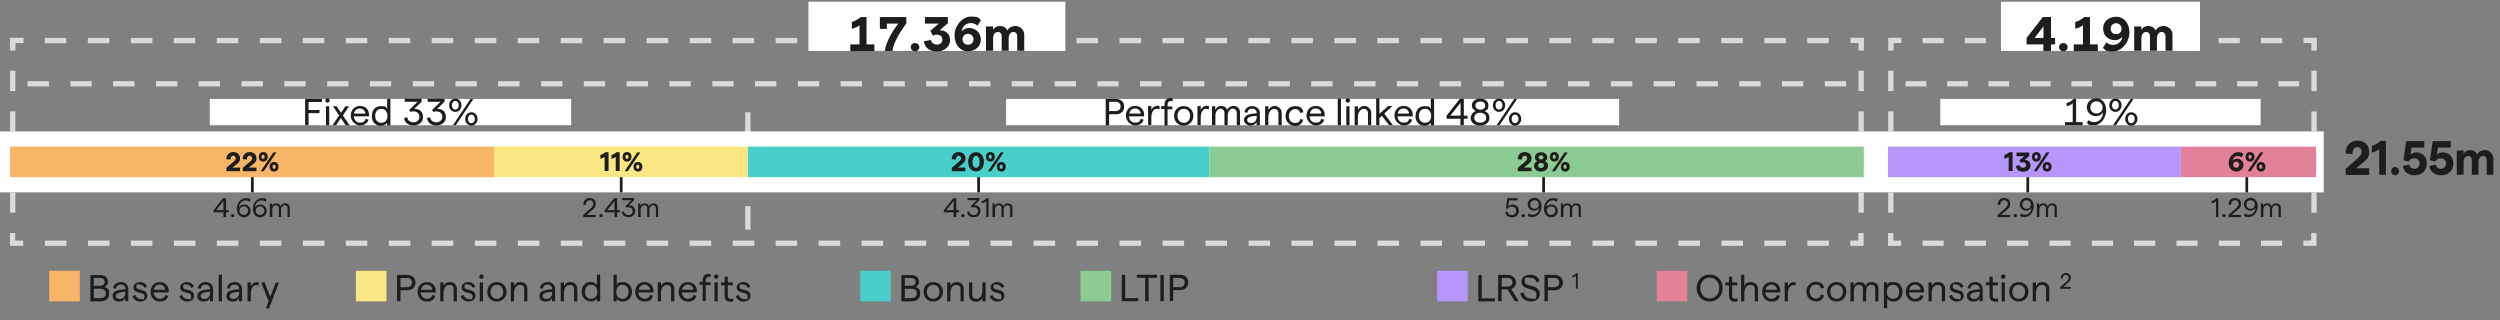 <?xml version="1.0" encoding="UTF-8"?>
<svg id="Layer_3" xmlns="http://www.w3.org/2000/svg" xmlns:xlink="http://www.w3.org/1999/xlink" version="1.1" viewBox="0 0 1463.3 187.3">
  <rect x="0" y="0" width="1463.3" height="187.3" fill="#808080" stroke="none"/>
  <!-- Generator: Adobe Illustrator 29.2.0, SVG Export Plug-In . SVG Version: 2.1.0 Build 108)  -->
  <defs>
    <style>
      .st0 {
        fill: #e28198;
      }

      .st1 {
        fill: #8ccc92;
      }

      .st2 {
        fill: #f7b567;
      }

      .st3 {
        fill: #1d1d1b;
      }

      .st4 {
        fill: #49cecb;
      }

      .st5 {
        fill: #fff;
      }

      .st6 {
        fill: #b696f9;
      }

      .st7 {
        fill: #fae783;
      }

      .st8 {
        fill: #dadada;
      }
    </style>
  </defs>
  <path class="st3" d="M1212.1,169v-1.1h-4.4l2.4-2.1c1.4-1.2,2-2.2,2-3.3,0-1.6-1.2-2.7-2.9-2.7s-3.1,1.3-3,3.2h1.1c0-1.3.6-2.1,1.8-2.1s1.7.7,1.7,1.7-.5,1.6-1.5,2.5l-3.4,2.9v1h6.2ZM1191.7,176.4v-4.9c0-2.9,1.3-4.7,3.4-4.7s2.5,1.1,2.5,2.6v7h1.9v-7.4c0-2.4-1.7-3.9-4-3.9s-3,.9-3.8,2.3v-2.1h-1.9v11.1h1.9ZM1181.6,174.9c-2.2,0-3.7-1.7-3.7-4.1s1.5-4.1,3.7-4.1,3.7,1.7,3.7,4.1-1.5,4.1-3.7,4.1M1181.6,176.5c3.3,0,5.7-2.4,5.7-5.7s-2.4-5.7-5.7-5.7-5.6,2.4-5.6,5.7,2.3,5.7,5.6,5.7M1173.5,165.3h-1.9v11.1h1.9v-11.1ZM1172.5,163.2c.8,0,1.3-.6,1.3-1.3s-.6-1.3-1.3-1.3-1.3.6-1.3,1.3.5,1.3,1.3,1.3M1169.4,174.6c-.4.2-.9.3-1.4.3-1,0-1.6-.6-1.6-1.7v-6.2h3v-1.7h-3v-3.4h-1.9v3.4h-2.1v1.7h2.1v6.1c0,2.4,1.4,3.5,3.3,3.5s1.2,0,1.7-.3v-1.7h0ZM1155.4,175c-1.3,0-2.2-.7-2.2-1.8s1.2-1.9,3.4-2.2l2.2-.2v.5c0,2.2-1.3,3.7-3.4,3.7M1156.1,165.1c-2.3,0-4.2,1.4-4.5,3.6l1.7.3c.2-1.5,1.2-2.4,2.8-2.4s2.7,1,2.7,2.5v.2l-2.2.2c-3.6.4-5.3,1.5-5.3,3.7s1.5,3.3,3.7,3.3,3.1-.8,3.7-2.1v1.9h1.8v-7.1c0-2.6-1.9-4.2-4.6-4.2M1145.3,176.5c2.4,0,4.1-1.4,4.1-3.3,0-4.6-6.4-2.8-6.4-5.2s.8-1.4,2.1-1.4,2.3.7,2.6,1.9l1.6-.7c-.5-1.6-2.2-2.7-4.1-2.7s-3.9,1.2-3.9,3c0,4.2,6.4,2.4,6.4,5.2s-.9,1.7-2.2,1.7-2.6-1.1-3-2.4l-1.6.7c.5,1.6,1.9,3.2,4.6,3.2M1130.7,176.4v-4.9c0-2.9,1.3-4.7,3.4-4.7s2.5,1.1,2.5,2.6v7h1.9v-7.4c0-2.4-1.7-3.9-4-3.9s-3,.9-3.8,2.3v-2.1h-1.9v11.1h1.9ZM1117.5,169.6c.4-1.9,1.7-3,3.4-3s3.2,1.3,3.3,3h-6.7ZM1126.2,170.3c0-2.9-2-5.2-5.3-5.2s-5.4,2.6-5.4,5.7,2.1,5.7,5.4,5.7,4.4-1.3,5-3.4l-1.8-.4c-.3,1.4-1.5,2.2-3.2,2.2s-3.4-1.5-3.6-3.7h8.8v-.9M1108,174.9c-2.2,0-3.6-1.6-3.6-4.1s1.4-4.1,3.6-4.1,3.6,1.6,3.6,4.1-1.4,4.1-3.6,4.1M1104.6,180.4v-5.6c.7,1,2.2,1.7,3.6,1.7,3.4,0,5.4-2.5,5.4-5.7s-1.9-5.7-5.3-5.7-3.1.8-3.7,1.8v-1.6h-1.9v15.1h1.9ZM1085.1,176.4v-5.6c0-2.4,1-4.1,2.9-4.1s2.4,1,2.4,2.6v7.1h1.9v-5.6c0-2.4,1-4.1,2.9-4.1s2.4,1,2.4,2.6v7.1h1.9v-7.5c0-2.3-1.5-3.8-3.9-3.8s-3,1-3.6,2.3c-.4-1.5-1.8-2.3-3.6-2.3s-2.8.9-3.4,2.3v-2.1h-1.9v11.1h2ZM1075,174.9c-2.2,0-3.7-1.7-3.7-4.1s1.5-4.1,3.7-4.1,3.7,1.7,3.7,4.1-1.5,4.1-3.7,4.1M1075,176.5c3.3,0,5.7-2.4,5.7-5.7s-2.4-5.7-5.7-5.7-5.6,2.4-5.6,5.7,2.3,5.7,5.6,5.7M1062.7,176.5c2.6,0,4.4-1.3,4.9-3.6l-1.8-.4c-.3,1.5-1.5,2.3-3,2.3s-3.6-1.6-3.6-4.1,1.4-4.1,3.6-4.1,2.7,1,3,2.3l1.9-.4c-.4-2.2-2.3-3.6-4.9-3.6s-5.5,2.3-5.5,5.7,2.2,5.7,5.5,5.7M1051.3,165.3c-.4-.1-.8-.2-1.3-.2-1.4,0-2.8,1-3.5,2.4v-2.2h-1.9v11.1h1.9v-4.2c0-3.6,1.4-5.3,3.2-5.3s1,0,1.4.3v-1.8h.2ZM1033.4,169.6c.4-1.9,1.7-3,3.4-3s3.2,1.3,3.3,3h-6.7ZM1042.1,170.3c0-2.9-2-5.2-5.3-5.2s-5.4,2.6-5.4,5.7,2.1,5.7,5.4,5.7,4.4-1.3,5-3.4l-1.8-.4c-.3,1.4-1.5,2.2-3.2,2.2s-3.4-1.5-3.6-3.7h8.8v-.9M1021,176.4v-4.8c0-3,1.3-4.8,3.4-4.8s2.7,1,2.7,2.6v7h1.9v-7.3c0-2.4-1.7-4-4.2-4s-3,.8-3.8,2.4v-6.7h-1.9v15.6h1.9,0ZM1016.9,174.6c-.4.2-.9.3-1.4.3-1,0-1.6-.6-1.6-1.7v-6.2h3v-1.7h-3v-3.4h-1.9v3.4h-2.1v1.7h2.1v6.1c0,2.4,1.4,3.5,3.3,3.5s1.2,0,1.7-.3v-1.7h0ZM1000.7,174.7c-3.2,0-5.5-2.6-5.5-6.1s2.3-6.1,5.5-6.1,5.6,2.6,5.6,6.1-2.3,6.1-5.6,6.1M1000.7,176.5c4.4,0,7.6-3.3,7.6-7.9s-3.2-7.9-7.6-7.9-7.6,3.3-7.6,7.9,3.2,7.9,7.6,7.9"/>
  <rect class="st0" x="969.7" y="158.5" width="17.9" height="17.9"/>
  <path class="st3" d="M923.5,169v-9h-.9c-.6.8-1.4,1.2-2.3,1.4v1c.8-.2,1.5-.4,2.1-1v7.5h1.1ZM906,162.7h3.8c1.8,0,2.9,1,2.9,2.7s-1.1,2.7-2.9,2.7h-3.8v-5.4ZM906,176.4v-6.5h3.9c3,0,4.9-1.8,4.9-4.5s-1.9-4.5-4.9-4.5h-5.9v15.4h2ZM895.7,176.5c3.4,0,5.6-1.7,5.6-4.3,0-6.2-8.8-3.9-8.8-7.4s1.2-2.2,3.2-2.2,3.3,1.1,3.6,2.7l1.8-.7c-.4-2.3-2.6-3.8-5.4-3.8s-5.2,1.6-5.2,4c0,5.5,8.8,3.3,8.8,7.4s-1.4,2.5-3.5,2.5-3.7-1.4-4-3.6l-1.9.6c.5,2.8,2.9,4.7,5.9,4.7M882.3,162.7c1.9,0,3,.9,3,2.5s-1.1,2.5-3,2.5h-3.3v-5h3.3ZM884.5,169.2c1.8-.6,2.9-2.1,2.9-4s-1.9-4.3-4.9-4.3h-5.6v15.4h2v-6.9h3.5l4.2,6.9h2.4l-4.5-7.2h0ZM875,176.4v-1.8h-7.7v-13.6h-2v15.4h9.7Z"/>
  <rect class="st6" x="841.2" y="158.5" width="17.9" height="17.9"/>
  <path class="st3" d="M686.7,162.7h3.8c1.8,0,2.9,1,2.9,2.7s-1.1,2.7-2.9,2.7h-3.8v-5.4ZM686.7,176.3v-6.5h3.9c3,0,4.9-1.8,4.9-4.5s-1.9-4.5-4.9-4.5h-5.9v15.4h2ZM681.2,160.9h-2v15.4h2v-15.4ZM672.3,176.3v-13.7h4.9v-1.8h-11.8v1.8h4.9v13.7h2,0ZM666.3,176.3v-1.8h-7.7v-13.6h-2v15.4h9.7Z"/>
  <rect class="st1" x="632.5" y="158.5" width="17.9" height="17.9"/>
  <path class="st3" d="M583.8,176.5c2.5,0,4.1-1.4,4.1-3.3,0-4.6-6.4-2.8-6.4-5.2s.8-1.4,2.1-1.4,2.3.7,2.6,1.9l1.6-.7c-.5-1.6-2.2-2.7-4.1-2.7s-3.9,1.2-3.9,3c0,4.2,6.4,2.4,6.4,5.2s-.9,1.7-2.3,1.7-2.6-1.1-3-2.4l-1.6.7c.5,1.6,1.9,3.2,4.6,3.2M575,165.3v4.9c0,2.9-1.3,4.7-3.4,4.7s-2.5-1.1-2.5-2.6v-7h-1.9v7.4c0,2.4,1.7,3.9,4,3.9s3-.9,3.8-2.3v2.1h1.9v-11.1h-1.9,0ZM556.3,176.4v-4.9c0-2.9,1.3-4.7,3.4-4.7s2.5,1.1,2.5,2.6v7h1.9v-7.4c0-2.4-1.7-3.9-4-3.9s-3,.9-3.8,2.3v-2.1h-1.9v11.1h1.9,0ZM546.2,174.9c-2.2,0-3.7-1.7-3.7-4.1s1.5-4.1,3.7-4.1,3.7,1.7,3.7,4.1-1.5,4.1-3.7,4.1M546.2,176.5c3.3,0,5.7-2.4,5.7-5.7s-2.4-5.7-5.7-5.7-5.6,2.4-5.6,5.7,2.3,5.7,5.6,5.7M529.6,169h3.6c2.2,0,3.4,1,3.4,2.8s-1.1,2.7-3.4,2.7h-3.6v-5.5ZM529.6,162.7h3.5c1.8,0,2.8.8,2.8,2.3s-1,2.3-2.8,2.3h-3.5v-4.6ZM533.5,176.4c3.2,0,5.1-1.7,5.1-4.5s-1.1-3.4-2.7-3.9c1-.4,2-1.6,2-3,0-2.5-1.8-4-4.7-4h-5.6v15.4h5.9Z"/>
  <rect class="st4" x="503.5" y="158.5" width="17.9" height="17.9"/>
  <path class="st3" d="M435.2,176.5c2.4,0,4.1-1.4,4.1-3.3,0-4.6-6.4-2.8-6.4-5.2s.8-1.4,2.1-1.4,2.3.7,2.6,1.9l1.6-.7c-.5-1.6-2.2-2.7-4.1-2.7s-3.9,1.2-3.9,3c0,4.2,6.4,2.4,6.4,5.2s-.9,1.7-2.3,1.7-2.6-1.1-3-2.4l-1.6.7c.5,1.6,1.9,3.2,4.6,3.2M429,174.6c-.4.2-.9.3-1.4.3-1,0-1.6-.6-1.6-1.7v-6.2h3v-1.7h-3v-3.4h-1.9v3.4h-2.1v1.7h2.1v6.1c0,2.4,1.4,3.5,3.3,3.5s1.2,0,1.7-.3v-1.7h-.1ZM420.1,165.3h-1.9v11.1h1.9v-11.1ZM419.2,163.2c.8,0,1.3-.6,1.3-1.3s-.6-1.3-1.3-1.3-1.3.6-1.3,1.3.6,1.3,1.3,1.3M413.1,176.4v-9.5h2.8v-1.7h-2.8v-1.2c0-1.2.7-2,1.7-2s.8,0,1.2.2v-1.7c-.4-.1-.9-.2-1.4-.2-1.9,0-3.3,1.3-3.3,3.7v1h-1.9v1.7h1.9v9.5h1.9v.2ZM399.2,169.6c.4-1.9,1.7-3,3.4-3s3.2,1.3,3.3,3h-6.7,0ZM407.9,170.3c0-2.9-2-5.2-5.3-5.2s-5.4,2.6-5.4,5.7,2.1,5.7,5.4,5.7,4.4-1.3,5-3.4l-1.8-.4c-.3,1.4-1.5,2.2-3.2,2.2s-3.4-1.5-3.6-3.7h8.8v-.9M386.9,176.4v-4.9c0-2.9,1.3-4.7,3.4-4.7s2.5,1.1,2.5,2.6v7h1.9v-7.4c0-2.4-1.7-3.9-4-3.9s-3,.9-3.8,2.3v-2.1h-1.9v11.1h1.9ZM373.8,169.6c.4-1.9,1.7-3,3.4-3s3.2,1.3,3.3,3h-6.7,0ZM382.5,170.3c0-2.9-2-5.2-5.3-5.2s-5.4,2.6-5.4,5.7,2.1,5.7,5.4,5.7,4.4-1.3,5-3.4l-1.8-.4c-.3,1.4-1.5,2.2-3.2,2.2s-3.4-1.5-3.6-3.7h8.8v-.9M364.3,174.9c-2.2,0-3.6-1.6-3.6-4.1s1.4-4.1,3.6-4.1,3.6,1.6,3.6,4.1-1.4,4.1-3.6,4.1M364.5,176.5c3.5,0,5.4-2.5,5.4-5.7s-1.9-5.7-5.3-5.7-2.9.7-3.6,1.8v-6.1h-1.9v15.6h1.9v-1.6c.5,1,2,1.8,3.6,1.8M346,174.9c-2.2,0-3.6-1.6-3.6-4.1s1.4-4.1,3.6-4.1,3.6,1.6,3.6,4.1-1.4,4.1-3.6,4.1M345.8,176.5c1.6,0,3.1-.8,3.6-1.8v1.6h1.9v-15.6h-1.9v6.1c-.7-1-2.2-1.8-3.6-1.8-3.4,0-5.3,2.5-5.3,5.7s1.9,5.7,5.4,5.7M330.1,176.4v-4.9c0-2.9,1.3-4.7,3.4-4.7s2.5,1.1,2.5,2.6v7h1.9v-7.4c0-2.4-1.7-3.9-4-3.9s-3,.9-3.8,2.3v-2.1h-1.9v11.1h1.9ZM319.8,175c-1.3,0-2.2-.7-2.2-1.8s1.2-1.9,3.4-2.2l2.2-.2v.5c0,2.2-1.3,3.7-3.4,3.7M320.5,165.1c-2.3,0-4.2,1.4-4.5,3.6l1.7.3c.2-1.5,1.2-2.4,2.8-2.4s2.7,1,2.7,2.5v.2l-2.2.2c-3.6.4-5.3,1.5-5.3,3.7s1.5,3.3,3.7,3.3,3.1-.8,3.7-2.1v1.9h1.8v-7.1c0-2.6-1.9-4.2-4.6-4.2M300.9,176.4v-4.9c0-2.9,1.3-4.7,3.4-4.7s2.5,1.1,2.5,2.6v7h1.9v-7.4c0-2.4-1.7-3.9-4-3.9s-3,.9-3.8,2.3v-2.1h-1.9v11.1h1.9ZM290.8,174.9c-2.2,0-3.7-1.7-3.7-4.1s1.5-4.1,3.7-4.1,3.7,1.7,3.7,4.1-1.5,4.1-3.7,4.1M290.8,176.5c3.3,0,5.7-2.4,5.7-5.7s-2.4-5.7-5.7-5.7-5.6,2.4-5.6,5.7,2.3,5.7,5.6,5.7M282.7,165.3h-1.9v11.1h1.9v-11.1ZM281.8,163.2c.8,0,1.3-.6,1.3-1.3s-.6-1.3-1.3-1.3-1.3.6-1.3,1.3.6,1.3,1.3,1.3M274.2,176.5c2.5,0,4.1-1.4,4.1-3.3,0-4.6-6.4-2.8-6.4-5.2s.8-1.4,2.1-1.4,2.3.7,2.6,1.9l1.6-.7c-.5-1.6-2.2-2.7-4.1-2.7s-3.9,1.2-3.9,3c0,4.2,6.4,2.4,6.4,5.2s-.9,1.7-2.3,1.7-2.6-1.1-3-2.4l-1.6.7c.5,1.6,1.9,3.2,4.6,3.2M259.6,176.4v-4.9c0-2.9,1.3-4.7,3.4-4.7s2.5,1.1,2.5,2.6v7h1.9v-7.4c0-2.4-1.7-3.9-4-3.9s-3,.9-3.8,2.3v-2.1h-1.9v11.1h1.9ZM246.4,169.6c.4-1.9,1.7-3,3.4-3s3.2,1.3,3.3,3h-6.7ZM255.1,170.3c0-2.9-2-5.2-5.3-5.2s-5.4,2.6-5.4,5.7,2.1,5.7,5.4,5.7,4.4-1.3,5-3.4l-1.8-.4c-.3,1.4-1.5,2.2-3.2,2.2s-3.4-1.5-3.6-3.7h8.8v-.9M234.4,162.7h3.8c1.8,0,2.9,1,2.9,2.7s-1.1,2.7-2.9,2.7h-3.8v-5.4ZM234.4,176.4v-6.5h3.9c3,0,4.9-1.8,4.9-4.5s-1.9-4.5-4.9-4.5h-5.9v15.4h2Z"/>
  <rect class="st7" x="208.3" y="158.5" width="17.9" height="17.9"/>
  <path class="st3" d="M158.2,173.8l-3.3-8.5h-2l4.3,11-1.6,4.2h1.9l5.8-15.1h-1.9l-3.3,8.5h.1ZM151.6,165.3c-.4-.1-.8-.2-1.3-.2-1.4,0-2.8,1-3.5,2.4v-2.2h-1.9v11.1h1.9v-4.2c0-3.6,1.4-5.3,3.2-5.3s1,0,1.4.3v-1.8h.2ZM136.6,175c-1.3,0-2.2-.7-2.2-1.8s1.2-1.9,3.4-2.2l2.2-.2v.5c0,2.2-1.3,3.7-3.4,3.7M137.3,165.1c-2.3,0-4.2,1.4-4.5,3.6l1.7.3c.2-1.5,1.2-2.4,2.8-2.4s2.7,1,2.7,2.5v.2l-2.2.2c-3.6.4-5.3,1.5-5.3,3.7s1.5,3.3,3.7,3.3,3.1-.8,3.7-2.1v1.9h1.8v-7.1c0-2.6-1.9-4.2-4.6-4.2M129.9,160.8h-1.9v15.6h1.9v-15.6ZM119.6,175c-1.3,0-2.2-.7-2.2-1.8s1.2-1.9,3.4-2.2l2.2-.2v.5c0,2.2-1.3,3.7-3.4,3.7M120.3,165.1c-2.3,0-4.2,1.4-4.5,3.6l1.7.3c.2-1.5,1.2-2.4,2.8-2.4s2.7,1,2.7,2.5v.2l-2.2.2c-3.6.4-5.3,1.5-5.3,3.7s1.5,3.3,3.7,3.3,3.1-.8,3.7-2.1v1.9h1.8v-7.1c0-2.6-1.9-4.2-4.6-4.2M109.5,176.5c2.5,0,4.1-1.4,4.1-3.3,0-4.6-6.4-2.8-6.4-5.2s.8-1.4,2.1-1.4,2.3.7,2.6,1.9l1.6-.7c-.5-1.6-2.2-2.7-4.1-2.7s-3.9,1.2-3.9,3c0,4.2,6.4,2.4,6.4,5.2s-.9,1.7-2.3,1.7-2.6-1.1-3-2.4l-1.6.7c.5,1.6,1.9,3.2,4.6,3.2M90,169.6c.4-1.9,1.7-3,3.4-3s3.2,1.3,3.3,3h-6.7ZM98.8,170.3c0-2.9-2-5.2-5.3-5.2s-5.4,2.6-5.4,5.7,2.1,5.7,5.4,5.7,4.4-1.3,5-3.4l-1.8-.4c-.3,1.4-1.5,2.2-3.2,2.2s-3.4-1.5-3.6-3.7h8.8v-.9M82.1,176.5c2.4,0,4.1-1.4,4.1-3.3,0-4.6-6.4-2.8-6.4-5.2s.8-1.4,2.1-1.4,2.3.7,2.6,1.9l1.6-.7c-.5-1.6-2.2-2.7-4.1-2.7s-3.9,1.2-3.9,3c0,4.2,6.4,2.4,6.4,5.2s-.9,1.7-2.3,1.7-2.6-1.1-3-2.4l-1.6.7c.5,1.6,1.9,3.2,4.6,3.2M70,175c-1.3,0-2.2-.7-2.2-1.8s1.2-1.9,3.4-2.2l2.2-.2v.5c0,2.2-1.3,3.7-3.4,3.7M70.7,165.1c-2.3,0-4.2,1.4-4.5,3.6l1.7.3c.2-1.5,1.2-2.4,2.8-2.4s2.7,1,2.7,2.5v.2l-2.2.2c-3.6.4-5.3,1.5-5.3,3.7s1.5,3.3,3.7,3.3,3.1-.8,3.7-2.1v1.9h1.8v-7.1c0-2.6-1.9-4.2-4.6-4.2M54.9,169h3.6c2.2,0,3.4,1,3.4,2.8s-1.1,2.7-3.4,2.7h-3.6v-5.5ZM54.9,162.7h3.5c1.8,0,2.8.8,2.8,2.3s-1,2.3-2.8,2.3h-3.5v-4.6ZM58.8,176.4c3.2,0,5.1-1.7,5.1-4.5s-1.1-3.4-2.7-3.9c1-.4,2-1.6,2-3,0-2.5-1.8-4-4.7-4h-5.6v15.4h5.9Z"/>
  <rect class="st2" x="28.8" y="158.5" width="17.9" height="17.9"/>
  <g>
    <path class="st8" d="M1335.8,143.9h-12.4v-3.1h12.4v3.1ZM1311.1,143.9h-12.4v-3.1h12.4v3.1ZM1286.3,143.9h-12.4v-3.1h12.4v3.1ZM1261.5,143.9h-12.4v-3.1h12.4v3.1ZM1236.8,143.9h-12.4v-3.1h12.4v3.1ZM1212,143.9h-12.4v-3.1h12.4v3.1ZM1187.2,143.9h-12.4v-3.1h12.4v3.1ZM1162.4,143.9h-12.4v-3.1h12.4v3.1ZM1137.7,143.9h-12.4v-3.1h12.4v3.1Z"/>
    <path class="st8" d="M1070.5,143.9h-12.6v-3.1h12.6v3.1ZM1045.3,143.9h-12.6v-3.1h12.6v3.1ZM1020.2,143.9h-12.6v-3.1h12.6v3.1ZM995,143.9h-12.6v-3.1h12.6v3.1ZM969.8,143.9h-12.6v-3.1h12.6v3.1ZM944.7,143.9h-12.6v-3.1h12.6v3.1ZM919.5,143.9h-12.6v-3.1h12.6v3.1ZM894.3,143.9h-12.6v-3.1h12.6v3.1ZM869.2,143.9h-12.6v-3.1h12.6v3.1ZM844,143.9h-12.6v-3.1h12.6v3.1ZM818.9,143.9h-12.6v-3.1h12.6v3.1ZM793.7,143.9h-12.6v-3.1h12.6v3.1ZM768.5,143.9h-12.6v-3.1h12.6v3.1ZM743.4,143.9h-12.6v-3.1h12.6v3.1ZM718.2,143.9h-12.6v-3.1h12.6v3.1ZM693.1,143.9h-12.6v-3.1h12.6v3.1ZM667.9,143.9h-12.6v-3.1h12.6v3.1ZM642.7,143.9h-12.6v-3.1h12.6v3.1ZM617.6,143.9h-12.6v-3.1h12.6v3.1ZM592.4,143.9h-12.6v-3.1h12.6v3.1ZM567.3,143.9h-12.6v-3.1h12.6v3.1ZM542.1,143.9h-12.6v-3.1h12.6v3.1ZM516.9,143.9h-12.6v-3.1h12.6v3.1ZM491.8,143.9h-12.6v-3.1h12.6v3.1ZM466.6,143.9h-12.6v-3.1h12.6v3.1ZM441.5,143.9h-12.6v-3.1h12.6v3.1ZM416.3,143.9h-12.6v-3.1h12.6v3.1ZM391.1,143.9h-12.6v-3.1h12.6v3.1ZM366,143.9h-12.6v-3.1h12.6v3.1ZM340.8,143.9h-12.6v-3.1h12.6v3.1ZM315.7,143.9h-12.6v-3.1h12.6v3.1ZM290.5,143.9h-12.6v-3.1h12.6v3.1ZM265.3,143.9h-12.6v-3.1h12.6v3.1ZM240.2,143.9h-12.6v-3.1h12.6v3.1ZM215,143.9h-12.6v-3.1h12.6v3.1ZM189.9,143.9h-12.6v-3.1h12.6v3.1ZM164.7,143.9h-12.6v-3.1h12.6v3.1ZM139.5,143.9h-12.6v-3.1h12.6v3.1ZM114.4,143.9h-12.6v-3.1h12.6v3.1ZM89.2,143.9h-12.6v-3.1h12.6v3.1ZM64.1,143.9h-12.6v-3.1h12.6v3.1ZM38.9,143.9h-12.6v-3.1h12.6v3.1Z"/>
    <g>
      <path class="st8" d="M439.3,134.4h-3.1v-13.7h3.1v13.7ZM439.3,106.9h-3.1v-13.7h3.1v13.7ZM439.3,79.4h-3.1v-13.7h3.1v13.7Z"/>
      <rect class="st5" x="-.2" y="76.9" width="1360.3" height="35.7"/>
      <path class="st8" d="M1108.3,124.5h-3.1v-11.9h3.1v11.9ZM1108.3,100.8h-3.1v-11.9h3.1v11.9ZM1108.3,77.1h-3.1v-11.9h3.1v11.9ZM1108.3,53.3h-3.1v-11.9h3.1v11.9Z"/>
      <path class="st8" d="M1356,124.5h-3.1v-11.9h3.1v11.9ZM1356,100.8h-3.1v-11.9h3.1v11.9ZM1356,77.1h-3.1v-11.9h3.1v11.9ZM1356,53.3h-3.1v-11.9h3.1v11.9Z"/>
      <path class="st8" d="M1335.8,25.3h-12.4v-3.1h12.4v3.1ZM1311,25.3h-12.4v-3.1h12.4v3.1ZM1286.3,25.3h-12.4v-3.1h12.4v3.1ZM1261.5,25.3h-12.4v-3.1h12.4v3.1ZM1236.7,25.3h-12.4v-3.1h12.4v3.1ZM1212,25.3h-12.4v-3.1h12.4v3.1ZM1187.2,25.3h-12.4v-3.1h12.4v3.1ZM1162.4,25.3h-12.4v-3.1h12.4v3.1ZM1137.7,25.3h-12.4v-3.1h12.4v3.1Z"/>
      <path class="st8" d="M1356,143.9h-7.8v-3.1h4.6v-4.4h3.1v7.5ZM1112.9,143.9h-7.8v-7.5h3.1v4.4h4.6v3.1ZM1356,29.6h-3.1v-4.4h-4.6v-3.1h7.8v7.5ZM1108.3,29.6h-3.1v-7.5h7.8v3.1h-4.6v4.4Z"/>
      <path class="st8" d="M1080.6,50.6h-12.5v-3.1h12.5v3.1ZM1055.5,50.6h-12.5v-3.1h12.5v3.1ZM1030.5,50.6h-12.5v-3.1h12.5v3.1ZM1005.5,50.6h-12.5v-3.1h12.5v3.1ZM980.4,50.6h-12.5v-3.1h12.5v3.1ZM955.4,50.6h-12.5v-3.1h12.5v3.1ZM930.3,50.6h-12.5v-3.1h12.5v3.1ZM905.3,50.6h-12.5v-3.1h12.5v3.1ZM880.2,50.6h-12.5v-3.1h12.5v3.1ZM855.2,50.6h-12.5v-3.1h12.5v3.1ZM830.1,50.6h-12.5v-3.1h12.5v3.1ZM805.1,50.6h-12.5v-3.1h12.5v3.1ZM780,50.6h-12.5v-3.1h12.5v3.1ZM755,50.6h-12.5v-3.1h12.5v3.1ZM729.9,50.6h-12.5v-3.1h12.5v3.1ZM704.9,50.6h-12.5v-3.1h12.5v3.1ZM679.8,50.6h-12.5v-3.1h12.5v3.1ZM654.8,50.6h-12.5v-3.1h12.5v3.1ZM629.8,50.6h-12.5v-3.1h12.5v3.1ZM604.7,50.6h-12.5v-3.1h12.5v3.1ZM579.7,50.6h-12.5v-3.1h12.5v3.1ZM554.6,50.6h-12.5v-3.1h12.5v3.1ZM529.6,50.6h-12.5v-3.1h12.5v3.1ZM504.5,50.6h-12.5v-3.1h12.5v3.1ZM479.5,50.6h-12.5v-3.1h12.5v3.1ZM454.4,50.6h-12.5v-3.1h12.5v3.1ZM429.4,50.6h-12.5v-3.1h12.5v3.1ZM404.3,50.6h-12.5v-3.1h12.5v3.1ZM379.3,50.6h-12.5v-3.1h12.5v3.1ZM354.2,50.6h-12.5v-3.1h12.5v3.1ZM329.2,50.6h-12.5v-3.1h12.5v3.1ZM304.1,50.6h-12.5v-3.1h12.5v3.1ZM279.1,50.6h-12.5v-3.1h12.5v3.1ZM254.1,50.6h-12.5v-3.1h12.5v3.1ZM229,50.6h-12.5v-3.1h12.5v3.1ZM204,50.6h-12.5v-3.1h12.5v3.1ZM178.9,50.6h-12.5v-3.1h12.5v3.1ZM153.9,50.6h-12.5v-3.1h12.5v3.1ZM128.8,50.6h-12.5v-3.1h12.5v3.1ZM103.8,50.6h-12.5v-3.1h12.5v3.1ZM78.7,50.6h-12.5v-3.1h12.5v3.1ZM53.7,50.6h-12.5v-3.1h12.5v3.1ZM28.6,50.6h-12.5v-3.1h12.5v3.1Z"/>
      <path class="st8" d="M1345.7,50.6h-12.1v-3.1h12.1v3.1ZM1321.5,50.6h-12.1v-3.1h12.1v3.1ZM1297.2,50.6h-12.1v-3.1h12.1v3.1ZM1273,50.6h-12.1v-3.1h12.1v3.1ZM1248.7,50.6h-12.1v-3.1h12.1v3.1ZM1224.5,50.6h-12.1v-3.1h12.1v3.1ZM1200.3,50.6h-12.1v-3.1h12.1v3.1ZM1176,50.6h-12.1v-3.1h12.1v3.1ZM1151.8,50.6h-12.1v-3.1h12.1v3.1ZM1127.5,50.6h-12.1v-3.1h12.1v3.1Z"/>
      <path class="st8" d="M1070.4,25.3h-12.6v-3.1h12.6v3.1ZM1045.3,25.3h-12.6v-3.1h12.6v3.1ZM1020.1,25.3h-12.6v-3.1h12.6v3.1ZM994.9,25.3h-12.6v-3.1h12.6v3.1ZM969.8,25.3h-12.6v-3.1h12.6v3.1ZM944.6,25.3h-12.6v-3.1h12.6v3.1ZM919.5,25.3h-12.6v-3.1h12.6v3.1ZM894.3,25.3h-12.6v-3.1h12.6v3.1ZM869.1,25.3h-12.6v-3.1h12.6v3.1ZM844,25.3h-12.6v-3.1h12.6v3.1ZM818.8,25.3h-12.6v-3.1h12.6v3.1ZM793.7,25.3h-12.6v-3.1h12.6v3.1ZM768.5,25.3h-12.6v-3.1h12.6v3.1ZM743.3,25.3h-12.6v-3.1h12.6v3.1ZM718.2,25.3h-12.6v-3.1h12.6v3.1ZM693,25.3h-12.6v-3.1h12.6v3.1ZM667.9,25.3h-12.6v-3.1h12.6v3.1ZM642.7,25.3h-12.6v-3.1h12.6v3.1ZM617.5,25.3h-12.6v-3.1h12.6v3.1ZM592.4,25.3h-12.6v-3.1h12.6v3.1ZM567.2,25.3h-12.6v-3.1h12.6v3.1ZM542.1,25.3h-12.6v-3.1h12.6v3.1ZM516.9,25.3h-12.6v-3.1h12.6v3.1ZM491.7,25.3h-12.6v-3.1h12.6v3.1ZM466.6,25.3h-12.6v-3.1h12.6v3.1ZM441.4,25.3h-12.6v-3.1h12.6v3.1ZM416.3,25.3h-12.6v-3.1h12.6v3.1ZM391.1,25.3h-12.6v-3.1h12.6v3.1ZM365.9,25.3h-12.6v-3.1h12.6v3.1ZM340.8,25.3h-12.6v-3.1h12.6v3.1ZM315.6,25.3h-12.6v-3.1h12.6v3.1ZM290.5,25.3h-12.6v-3.1h12.6v3.1ZM265.3,25.3h-12.6v-3.1h12.6v3.1ZM240.1,25.3h-12.6v-3.1h12.6v3.1ZM215,25.3h-12.6v-3.1h12.6v3.1ZM189.8,25.3h-12.6v-3.1h12.6v3.1ZM164.7,25.3h-12.6v-3.1h12.6v3.1ZM139.5,25.3h-12.6v-3.1h12.6v3.1ZM114.3,25.3h-12.6v-3.1h12.6v3.1ZM89.2,25.3h-12.6v-3.1h12.6v3.1ZM64,25.3h-12.6v-3.1h12.6v3.1ZM38.8,25.3h-12.6v-3.1h12.6v3.1Z"/>
      <path class="st8" d="M9,124.5h-3.1v-11.9h3.1v11.9ZM9,100.8h-3.1v-11.9h3.1v11.9ZM9,77.1h-3.1v-11.9h3.1v11.9ZM9,53.3h-3.1v-11.9h3.1v11.9Z"/>
      <path class="st8" d="M1090.9,124.5h-3.1v-11.9h3.1v11.9ZM1090.9,100.8h-3.1v-11.9h3.1v11.9ZM1090.9,77.1h-3.1v-11.9h3.1v11.9ZM1090.9,53.3h-3.1v-11.9h3.1v11.9Z"/>
      <path class="st8" d="M1090.9,143.9h-7.9v-3.1h4.7v-4.4h3.1v7.5ZM13.7,143.9h-7.9v-7.5h3.1v4.4h4.7v3.1ZM1090.9,29.6h-3.1v-4.4h-4.7v-3.1h7.9v7.5ZM9,29.6h-3.1v-7.5h7.9v3.1h-4.7v4.4Z"/>
      <rect class="st5" x="473.2" y="1" width="150.4" height="28.8"/>
      <path class="st3" d="M507.3,26h4.5v3.9h-14.1v-3.9h5.4v-11.2c-1.4,1-2.8,1.7-4.5,2v-4c1.8-.4,3.7-1.5,5.2-2.8h3.4v16ZM530.4,13.8c-4.4,6.1-7.6,11.8-8,16h-4.5c.7-4.9,3.7-10.6,7.9-16h-6.7v3.1h-4.1v-6.9h15.5v3.8ZM533.1,27.6c0-1.4,1.1-2.4,2.5-2.4s2.5,1,2.5,2.4-1.1,2.4-2.5,2.4-2.5-1-2.5-2.4ZM540.9,24.1l4-.7c.3,1.6,1.7,2.7,3.5,2.7s3.2-1.2,3.2-2.9-1.2-2.9-3.1-2.9-1.6.2-2.3.7l-1.7-2.9,5-4.3h-8.1v-3.8h13.4v3.6l-4.8,4.1c3.6,0,6.1,2.2,6.1,5.8s-3.1,6.6-7.7,6.6-7.2-2.4-7.6-5.9ZM574.1,23.2c0,4-3.2,6.8-7.7,6.8s-7.7-3.9-7.7-9.4,4.6-10.9,9.5-10.9,4.3.7,6,2.1l-2,3.2c-.9-.8-2.3-1.5-3.9-1.5-3,0-5.1,2-5.4,4.9.9-1.3,2.5-2,4.3-2,4,0,6.9,2.8,6.9,6.8ZM569.8,23c0-1.8-1.3-3.2-3.2-3.2s-3.2,1.3-3.2,3.2,1.3,3.2,3.2,3.2,3.2-1.3,3.2-3.2ZM577.1,29.8v-14.3h4.2v1.9c.8-1.3,2.1-2.2,4-2.2s3.6.9,4.3,2.6c.8-1.4,2.5-2.6,4.8-2.6s5.1,2.1,5.1,4.8v9.7h-4.1v-8.5c0-1.6-.9-2.5-2.3-2.5s-2.7,1.4-2.7,3.7v7.3h-4.1v-8.5c0-1.6-.9-2.5-2.3-2.5s-2.7,1.4-2.7,3.7v7.3h-4.2Z"/>
      <rect class="st5" x="1171.2" y="1" width="116.5" height="28.8"/>
      <path class="st3" d="M1196,29.8v-3.8h-9.8v-3.8l9.5-12.2h4.8v12.2h2.4v3.8h-2.4v3.8h-4.5ZM1190.9,22.2h5.2v-6.8l-5.2,6.8ZM1205.2,27.6c0-1.4,1.1-2.4,2.5-2.4s2.5,1,2.5,2.4-1.1,2.4-2.5,2.4-2.5-1-2.5-2.4ZM1223.4,26h4.5v3.9h-14.1v-3.9h5.4v-11.2c-1.4,1-2.8,1.7-4.5,2v-4c1.8-.4,3.7-1.5,5.2-2.8h3.4v16ZM1231,16.6c0-4,3.2-6.8,7.7-6.8s7.7,3.8,7.7,9.3-4.6,11-9.5,11-4.3-.7-6-2.1l2-3.2c.9.8,2.3,1.5,3.9,1.5,3,0,5.1-2,5.4-4.8-.9,1.3-2.5,2-4.3,2-4.1,0-6.9-2.8-6.9-6.8ZM1235.4,16.8c0,1.8,1.3,3.2,3.2,3.2s3.2-1.3,3.2-3.2-1.4-3.2-3.2-3.2-3.2,1.4-3.2,3.2ZM1249.2,29.8v-14.3h4.2v1.9c.8-1.3,2.1-2.2,4-2.2s3.6.9,4.3,2.6c.8-1.4,2.5-2.6,4.8-2.6s5.1,2.1,5.1,4.8v9.7h-4.1v-8.5c0-1.6-.9-2.5-2.3-2.5s-2.7,1.4-2.7,3.7v7.3h-4.1v-8.5c0-1.6-.9-2.5-2.3-2.5s-2.7,1.4-2.7,3.7v7.3h-4.2Z"/>
      <rect class="st5" x="1135.7" y="57.9" width="187.5" height="15.4"/>
      <path class="st3" d="M1215.2,71.5h3.8v1.8h-10.3v-1.8h4.5v-11.1c-1,1-2.2,1.5-3.6,1.7v-1.8c1.5-.3,2.9-1.1,4-2.4h1.6v13.6ZM1221.5,62.8c0-3.1,2.3-5.3,5.6-5.3s5.7,2.8,5.7,7-3,8.8-7.1,8.8-3-.5-4.2-1.4l1-1.6c.9.8,2.1,1.2,3.2,1.2,3,0,5.2-2.4,5.2-5.8-.7,1.4-2.3,2.3-4,2.3-3.2,0-5.4-2.2-5.4-5.2ZM1223.5,62.9c0,2,1.5,3.5,3.6,3.5s3.6-1.5,3.6-3.5-1.5-3.6-3.6-3.6-3.5,1.5-3.6,3.6ZM1234.6,61.6c0-2.2,1.5-3.9,3.6-3.9s3.6,1.7,3.6,3.9-1.5,3.9-3.6,3.9-3.6-1.7-3.6-3.9ZM1240.2,61.6c0-1.5-.8-2.5-2-2.5s-2,1-2,2.5.8,2.5,2,2.5,2-1,2-2.5ZM1238.5,73.3h-1.7l10.3-15.4h1.7l-10.3,15.4ZM1243.9,69.6c0-2.2,1.5-3.9,3.6-3.9s3.6,1.7,3.6,3.9-1.5,3.9-3.6,3.9-3.6-1.7-3.6-3.9ZM1249.5,69.6c0-1.5-.8-2.5-2-2.5s-2,1-2,2.5.8,2.5,2,2.5,2-1,2-2.5Z"/>
      <rect class="st5" x="588.9" y="57.9" width="358.8" height="15.4"/>
      <path class="st3" d="M647.2,73.3v-15.4h5.9c3,0,4.9,1.8,4.9,4.5s-1.9,4.5-4.9,4.5h-3.9v6.5h-2ZM649.2,65h3.8c1.8,0,2.9-1,2.9-2.7s-1.1-2.7-2.9-2.7h-3.8v5.4ZM669.6,68.1h-8.8c.1,2.2,1.5,3.7,3.6,3.7s2.9-.8,3.2-2.2l1.8.4c-.6,2.2-2.4,3.4-5,3.4s-5.4-2.6-5.4-5.7,2-5.7,5.4-5.7,5.3,2.4,5.3,5.2,0,.7,0,.9ZM667.7,66.5c-.2-1.7-1.4-3-3.3-3s-3,1.1-3.4,3h6.7ZM678.5,64c-.4-.2-.9-.3-1.4-.3-1.8,0-3.2,1.7-3.2,5.3v4.2h-1.9v-11.1h1.9v2.2c.6-1.4,2.1-2.4,3.5-2.4s.9,0,1.3.2v1.8ZM681.6,73.3v-9.5h-1.9v-1.7h1.9v-1c0-2.4,1.4-3.7,3.3-3.7s1,0,1.5.2v1.7c-.5-.2-.9-.2-1.3-.2-1,0-1.7.8-1.7,2v1.2h2.8v1.7h-2.8v9.5h-1.9ZM687.2,67.8c0-3.3,2.3-5.7,5.6-5.7s5.7,2.4,5.7,5.7-2.4,5.7-5.7,5.7-5.6-2.4-5.6-5.7ZM696.6,67.8c0-2.4-1.5-4.1-3.7-4.1s-3.7,1.7-3.7,4.1,1.5,4.1,3.7,4.1,3.7-1.7,3.7-4.1ZM707.4,64c-.4-.2-.9-.3-1.4-.3-1.8,0-3.2,1.7-3.2,5.3v4.2h-1.9v-11.1h1.9v2.2c.6-1.4,2.1-2.4,3.5-2.4s.9,0,1.3.2v1.8ZM709.4,73.3v-11.1h1.9v2.1c.6-1.3,1.7-2.3,3.4-2.3s3.2.8,3.6,2.3c.6-1.3,1.9-2.3,3.6-2.3,2.4,0,3.9,1.5,3.9,3.8v7.5h-1.9v-7.1c0-1.5-.9-2.6-2.4-2.6s-2.9,1.7-2.9,4.1v5.6h-1.9v-7.1c0-1.5-.9-2.6-2.4-2.6s-2.9,1.7-2.9,4.1v5.6h-1.9ZM737.4,66.2v7.1h-1.9v-1.9c-.6,1.3-2.1,2.1-3.7,2.1s-3.7-1.4-3.7-3.3,1.7-3.3,5.3-3.7l2.2-.2v-.2c0-1.5-1.1-2.5-2.7-2.5s-2.6.9-2.8,2.4l-1.7-.3c.3-2.2,2.2-3.6,4.5-3.6s4.6,1.6,4.6,4.2ZM735.6,68.3v-.5l-2.2.2c-2.2.2-3.4,1-3.4,2.2s.9,1.8,2.2,1.8c2.2,0,3.4-1.4,3.4-3.7ZM740.5,73.3v-11.1h1.9v2.1c.8-1.3,2.1-2.3,3.8-2.3s4,1.6,4,3.9v7.4h-1.9v-7c0-1.5-.9-2.6-2.5-2.6s-3.4,1.8-3.4,4.7v4.9h-1.9ZM752.5,67.8c0-3.4,2.2-5.7,5.5-5.7s4.5,1.4,4.9,3.6l-1.9.4c-.2-1.3-1.4-2.3-3-2.3s-3.6,1.6-3.6,4.1,1.4,4.1,3.6,4.1,2.7-.9,3-2.3l1.8.4c-.5,2.3-2.3,3.6-4.9,3.6s-5.5-2.3-5.5-5.7ZM775.3,68.1h-8.8c.1,2.2,1.5,3.7,3.6,3.7s2.9-.8,3.2-2.2l1.8.4c-.6,2.2-2.4,3.4-5,3.4s-5.4-2.6-5.4-5.7,2-5.7,5.4-5.7,5.3,2.4,5.3,5.2,0,.7,0,.9ZM773.4,66.5c-.2-1.7-1.4-3-3.3-3s-3,1.1-3.4,3h6.7ZM783,73.3v-15.6h1.9v15.6h-1.9ZM787.6,58.8c0-.7.6-1.3,1.3-1.3s1.3.6,1.3,1.3-.6,1.3-1.3,1.3-1.3-.6-1.3-1.3ZM788,73.3v-11.1h1.9v11.1h-1.9ZM792.9,73.3v-11.1h1.9v2.1c.8-1.3,2.1-2.3,3.8-2.3s4,1.6,4,3.9v7.4h-1.9v-7c0-1.5-.9-2.6-2.5-2.6s-3.4,1.8-3.4,4.7v4.9h-1.9ZM813.1,73.3l-4.2-5.5-1.5,1.3v4.1h-1.9v-15.6h1.9v9l5.1-4.5h2.5l-4.8,4.4,5.1,6.7h-2.3ZM826.8,68.1h-8.8c.1,2.2,1.5,3.7,3.6,3.7s2.9-.8,3.2-2.2l1.8.4c-.6,2.2-2.4,3.4-5,3.4s-5.4-2.6-5.4-5.7,2-5.7,5.4-5.7,5.3,2.4,5.3,5.2,0,.7,0,.9ZM824.8,66.5c-.2-1.7-1.4-3-3.3-3s-3,1.1-3.4,3h6.7ZM828.6,67.8c0-3.3,1.9-5.7,5.3-5.7s2.9.7,3.6,1.8v-6.1h1.9v15.6h-1.9v-1.6c-.5,1-2,1.8-3.6,1.8-3.5,0-5.4-2.5-5.4-5.7ZM837.7,67.8c0-2.4-1.4-4.1-3.6-4.1s-3.6,1.6-3.6,4.1,1.4,4.1,3.6,4.1,3.6-1.6,3.6-4.1ZM854.8,73.3v-3.8h-8.1v-1.8l7.8-9.9h2.3v9.9h2.2v1.8h-2.2v3.8h-2ZM848.9,67.7h6v-7.6l-6,7.6ZM860.9,68.9c0-1.8,1.2-3.3,2.9-3.9-1.4-.6-2.3-1.9-2.3-3.2,0-2.4,1.9-4.1,4.9-4.1s4.8,1.7,4.8,4.1-.9,2.6-2.3,3.2c1.8.6,2.9,2.1,2.9,3.9,0,2.8-2.2,4.6-5.5,4.6s-5.5-1.8-5.5-4.6ZM869.9,68.9c0-1.7-1.4-2.9-3.5-2.9s-3.5,1.1-3.5,2.9,1.4,2.9,3.5,2.9,3.5-1.1,3.5-2.9ZM869.3,61.8c0-1.5-1.1-2.4-2.8-2.4s-3,.9-2.9,2.4c0,1.5,1.2,2.4,2.9,2.4s2.8-.9,2.8-2.4ZM873.8,61.6c0-2.2,1.5-3.9,3.6-3.9s3.6,1.7,3.6,3.9-1.5,3.9-3.6,3.9-3.6-1.7-3.6-3.9ZM879.4,61.6c0-1.5-.8-2.5-2-2.5s-2,1-2,2.5.8,2.5,2,2.5,2-1,2-2.5ZM877.7,73.3h-1.7l10.3-15.4h1.7l-10.3,15.4ZM883.2,69.6c0-2.2,1.5-3.9,3.6-3.9s3.6,1.7,3.6,3.9-1.5,3.9-3.6,3.9-3.6-1.7-3.6-3.9ZM888.8,69.6c0-1.5-.8-2.5-2-2.5s-2,1-2,2.5.8,2.5,2,2.5,2-1,2-2.5Z"/>
      <rect class="st5" x="122.8" y="57.9" width="211.5" height="15.4"/>
      <path class="st3" d="M178.6,73.3v-15.4h9.9v1.8h-7.9v4.7h6.4v1.8h-6.4v7.1h-2ZM190.4,58.8c0-.7.6-1.3,1.3-1.3s1.3.6,1.3,1.3-.6,1.3-1.3,1.3-1.3-.6-1.3-1.3ZM190.8,73.3v-11.1h1.9v11.1h-1.9ZM204.4,73.3h-2.1l-2.8-4.2-2.8,4.2h-2.1l3.9-5.7-3.6-5.4h2.1l2.6,3.8,2.6-3.8h2.1l-3.6,5.4,3.9,5.7ZM215.9,68.1h-8.8c.1,2.2,1.5,3.7,3.6,3.7s2.9-.8,3.2-2.2l1.8.4c-.6,2.2-2.4,3.4-5,3.4s-5.4-2.6-5.4-5.7,2-5.7,5.4-5.7,5.3,2.4,5.3,5.2,0,.7,0,.9ZM213.9,66.5c-.2-1.7-1.4-3-3.3-3s-3,1.1-3.4,3h6.7ZM217.7,67.8c0-3.3,1.9-5.7,5.3-5.7s2.9.7,3.6,1.8v-6.1h1.9v15.6h-1.9v-1.6c-.5,1-2,1.8-3.6,1.8-3.5,0-5.4-2.5-5.4-5.7ZM226.8,67.8c0-2.4-1.4-4.1-3.6-4.1s-3.6,1.6-3.6,4.1,1.4,4.1,3.6,4.1,3.6-1.6,3.6-4.1ZM236.5,69l1.9-.3c.2,1.8,1.7,2.9,3.6,2.9s3.5-1.3,3.5-3.2-1.3-3.2-3.4-3.2-1.2.2-1.7.5l-.9-1.3,4.9-4.8h-7.5v-1.8h9.9v1.7l-4.4,4.3c3-.3,5.2,1.6,5.2,4.6s-2.2,5-5.6,5-5.2-1.8-5.5-4.5ZM249.9,69l1.9-.3c.2,1.8,1.7,2.9,3.6,2.9s3.5-1.3,3.5-3.2-1.3-3.2-3.4-3.2-1.2.2-1.7.5l-.9-1.3,4.9-4.8h-7.5v-1.8h9.9v1.7l-4.4,4.3c3-.3,5.2,1.6,5.2,4.6s-2.2,5-5.6,5-5.2-1.8-5.5-4.5ZM262.9,61.6c0-2.2,1.5-3.9,3.6-3.9s3.6,1.7,3.6,3.9-1.5,3.9-3.6,3.9-3.6-1.7-3.6-3.9ZM268.5,61.6c0-1.5-.8-2.5-2-2.5s-2,1-2,2.5.8,2.5,2,2.5,2-1,2-2.5ZM266.8,73.3h-1.7l10.3-15.4h1.7l-10.3,15.4ZM272.3,69.6c0-2.2,1.5-3.9,3.6-3.9s3.6,1.7,3.6,3.9-1.5,3.9-3.6,3.9-3.6-1.7-3.6-3.9ZM277.9,69.6c0-1.5-.8-2.5-2-2.5s-2,1-2,2.5.8,2.5,2,2.5,2-1,2-2.5Z"/>
      <rect class="st0" x="1276.5" y="85.8" width="79.1" height="17.9"/>
      <rect class="st6" x="1105.1" y="85.8" width="171.4" height="17.9"/>
      <rect class="st7" x="289.4" y="85.8" width="148.5" height="17.9"/>
      <rect class="st1" x="707.8" y="85.8" width="383.1" height="17.9"/>
      <rect class="st4" x="437.8" y="85.8" width="269.9" height="17.9"/>
      <rect class="st2" x="5.9" y="85.8" width="283.4" height="17.9"/>
      <g>
        <path class="st3" d="M130.8,127v-2.7h-5.8v-1.3l5.6-7h1.7v7h1.6v1.3h-1.6v2.7h-1.4ZM126.5,123h4.3v-5.4l-4.3,5.4Z"/>
        <path class="st3" d="M135.2,126.2c0-.5.4-.9,1-.9s1,.4,1,.9-.4.9-1,.9-1-.4-1-.9Z"/>
        <path class="st3" d="M146.7,123.4c0,2.2-1.7,3.8-4,3.8s-4.1-2-4.1-5,2.1-6.2,5.1-6.2,2.2.3,3,1l-.7,1.1c-.7-.6-1.5-.8-2.3-.8-2.1,0-3.7,1.7-3.8,4.1.5-1,1.6-1.7,2.9-1.7,2.3,0,3.9,1.6,3.9,3.8ZM145.2,123.3c0-1.5-1.1-2.5-2.5-2.5s-2.5,1-2.5,2.5,1.1,2.5,2.5,2.5,2.5-1.1,2.5-2.5Z"/>
        <path class="st3" d="M156.1,123.4c0,2.2-1.7,3.8-4,3.8s-4.1-2-4.1-5,2.1-6.2,5.1-6.2,2.2.3,3,1l-.7,1.1c-.7-.6-1.5-.8-2.3-.8-2.1,0-3.7,1.7-3.8,4.1.5-1,1.6-1.7,2.9-1.7,2.3,0,3.9,1.6,3.9,3.8ZM154.7,123.3c0-1.5-1.1-2.5-2.5-2.5s-2.5,1-2.5,2.5,1.1,2.5,2.5,2.5,2.5-1.1,2.5-2.5Z"/>
        <path class="st3" d="M157.9,127v-7.9h1.3v1.5c.4-.9,1.2-1.6,2.4-1.6s2.3.6,2.6,1.7c.4-.9,1.4-1.7,2.6-1.7,1.7,0,2.8,1.1,2.8,2.7v5.3h-1.3v-5.1c0-1.1-.6-1.8-1.7-1.8s-2.1,1.2-2.1,2.9v4h-1.3v-5.1c0-1.1-.6-1.8-1.7-1.8s-2.1,1.2-2.1,2.9v4h-1.3Z"/>
      </g>
      <g>
        <path class="st3" d="M341.4,127v-1.2s4.1-3.6,4.1-3.6c1.3-1.1,1.8-2,1.8-3s-.8-2-2.1-2-2.4,1.1-2.3,2.7h-1.4c-.2-2.4,1.3-4,3.6-4s3.6,1.3,3.6,3.3-.7,2.6-2.4,4l-3,2.6h5.4v1.3h-7.5Z"/>
        <path class="st3" d="M350.8,126.2c0-.5.4-.9,1-.9s1,.4,1,.9-.4.9-1,.9-1-.4-1-.9Z"/>
        <path class="st3" d="M359.7,127v-2.7h-5.8v-1.3l5.6-7h1.7v7h1.6v1.3h-1.6v2.7h-1.4ZM355.4,123h4.3v-5.4l-4.3,5.4Z"/>
        <path class="st3" d="M363.8,124l1.4-.2c.2,1.3,1.2,2.1,2.6,2.1s2.5-.9,2.5-2.3-.9-2.3-2.4-2.3-.9.1-1.2.3l-.6-.9,3.5-3.5h-5.4v-1.3h7v1.2l-3.1,3.1c2.2-.2,3.7,1.1,3.7,3.3s-1.6,3.6-4,3.6-3.7-1.3-3.9-3.2Z"/>
        <path class="st3" d="M373.5,127v-7.9h1.3v1.5c.4-.9,1.2-1.6,2.4-1.6s2.3.6,2.6,1.7c.4-.9,1.4-1.7,2.6-1.7,1.7,0,2.8,1.1,2.8,2.7v5.3h-1.3v-5.1c0-1.1-.6-1.8-1.7-1.8s-2.1,1.2-2.1,2.9v4h-1.3v-5.1c0-1.1-.6-1.8-1.7-1.8s-2.1,1.2-2.1,2.9v4h-1.3Z"/>
      </g>
      <g>
        <path class="st3" d="M558.2,127v-2.7h-5.8v-1.3l5.6-7h1.7v7h1.6v1.3h-1.6v2.7h-1.4ZM553.9,123h4.3v-5.4l-4.3,5.4Z"/>
        <path class="st3" d="M562.6,126.2c0-.5.4-.9,1-.9s1,.4,1,.9-.4.9-1,.9-1-.4-1-.9Z"/>
        <path class="st3" d="M565.9,124l1.4-.2c.2,1.3,1.2,2.1,2.6,2.1s2.5-.9,2.5-2.3-.9-2.3-2.4-2.3-.9.1-1.2.3l-.6-.9,3.5-3.5h-5.4v-1.3h7v1.2l-3.1,3.1c2.2-.2,3.7,1.1,3.7,3.3s-1.6,3.6-4,3.6-3.7-1.3-3.9-3.2Z"/>
        <path class="st3" d="M577.3,127v-9.2c-.8.7-1.6,1-2.6,1.2v-1.3c1.1-.2,2.1-.8,2.8-1.7h1.1v11h-1.4Z"/>
        <path class="st3" d="M580.9,127v-7.9h1.3v1.5c.4-.9,1.2-1.6,2.4-1.6s2.3.6,2.6,1.7c.4-.9,1.4-1.7,2.6-1.7,1.7,0,2.8,1.1,2.8,2.7v5.3h-1.3v-5.1c0-1.1-.6-1.8-1.7-1.8s-2.1,1.2-2.1,2.9v4h-1.3v-5.1c0-1.1-.6-1.8-1.7-1.8s-2.1,1.2-2.1,2.9v4h-1.3Z"/>
      </g>
      <g>
        <path class="st3" d="M881.1,124.1l1.3-.2c.2,1.2,1.2,2,2.6,2s2.4-1,2.4-2.5-1-2.5-2.6-2.5-1.9.5-2.4,1.3l-1-.2.9-6h5.9v1.3h-4.8l-.5,3.3c.6-.5,1.5-.9,2.3-.9,2.3,0,3.8,1.5,3.8,3.7s-1.5,3.8-3.9,3.8-3.7-1.2-4-3Z"/>
        <path class="st3" d="M890.6,126.2c0-.5.4-.9,1-.9s1,.4,1,.9-.4.9-1,.9-1-.4-1-.9Z"/>
        <path class="st3" d="M894.2,119.6c0-2.2,1.7-3.8,4-3.8s4.1,2,4.1,5-2.1,6.2-5.1,6.2-2.2-.3-3-1l.7-1.1c.7.6,1.5.8,2.3.8,2.1,0,3.7-1.7,3.8-4.1-.5,1-1.6,1.7-2.9,1.7-2.3,0-3.9-1.6-3.9-3.8ZM895.7,119.7c0,1.4,1.1,2.5,2.5,2.5s2.5-1,2.5-2.5-1.1-2.5-2.5-2.5-2.5,1.1-2.5,2.5Z"/>
        <path class="st3" d="M911.8,123.4c0,2.2-1.7,3.8-4,3.8s-4.1-2-4.1-5,2.1-6.2,5.1-6.2,2.2.3,3,1l-.7,1.1c-.7-.6-1.5-.8-2.3-.8-2.1,0-3.7,1.7-3.8,4.1.5-1,1.6-1.7,2.9-1.7,2.3,0,3.9,1.6,3.9,3.8ZM910.4,123.3c0-1.5-1.1-2.5-2.5-2.5s-2.5,1-2.5,2.5,1.1,2.5,2.5,2.5,2.5-1.1,2.5-2.5Z"/>
        <path class="st3" d="M913.6,127v-7.9h1.3v1.5c.4-.9,1.2-1.6,2.4-1.6s2.3.6,2.6,1.7c.4-.9,1.4-1.7,2.6-1.7,1.7,0,2.8,1.1,2.8,2.7v5.3h-1.3v-5.1c0-1.1-.6-1.8-1.7-1.8s-2.1,1.2-2.1,2.9v4h-1.3v-5.1c0-1.1-.6-1.8-1.7-1.8s-2.1,1.2-2.1,2.9v4h-1.3Z"/>
      </g>
      <g>
        <path class="st3" d="M1373,102.4v-3.6l6.5-5.7c2-1.7,2.8-3,2.8-4.4s-1-2.6-2.6-2.6-2.9,1.6-2.7,4.1l-4-.3c-.4-4.3,2.7-7.6,6.8-7.6s6.9,2.6,6.9,6.4-1.4,4.7-4.6,7.3l-3,2.5h7.6v3.9h-13.6Z"/>
        <path class="st3" d="M1392.6,102.4v-15.1c-1.3,1-2.6,1.7-4.3,2v-4c1.7-.4,3.6-1.5,5-2.8h3.2v19.8h-3.9Z"/>
        <path class="st3" d="M1399.6,100.2c0-1.4,1-2.4,2.3-2.4s2.3,1,2.3,2.4-1,2.4-2.3,2.4-2.3-1-2.3-2.4Z"/>
        <path class="st3" d="M1406.4,97.1l3.8-.7c.3,1.5,1.5,2.4,3.1,2.4s2.9-1.2,2.9-3.1-1.2-3-3.1-3-2.4.6-3.2,1.8l-3.1-.7,1.6-11.2h10.6v3.8h-7.5l-.6,4.1c.8-.8,2.1-1.3,3.4-1.3,3.6,0,6.2,2.6,6.2,6.5s-2.7,6.9-7,6.9-6.5-2.2-7.1-5.5Z"/>
        <path class="st3" d="M1421.9,97.1l3.8-.7c.4,1.5,1.5,2.4,3.1,2.4s2.9-1.2,2.9-3.1-1.2-3-3.1-3-2.4.6-3.2,1.8l-3.1-.7,1.6-11.2h10.6v3.8h-7.5l-.6,4.1c.8-.8,2.1-1.3,3.4-1.3,3.6,0,6.2,2.6,6.2,6.5s-2.7,6.9-7,6.9-6.5-2.2-7.1-5.5Z"/>
      </g>
      <path class="st3" d="M1438,102.4v-14.3h4v1.9c.8-1.3,2-2.2,3.8-2.2s3.4.9,4.1,2.6c.7-1.4,2.4-2.6,4.6-2.6s4.9,2.1,4.9,4.8v9.7h-3.9v-8.5c0-1.6-.8-2.5-2.2-2.5s-2.6,1.4-2.6,3.7v7.3h-3.9v-8.5c0-1.6-.8-2.5-2.2-2.5s-2.6,1.4-2.6,3.7v7.3h-4Z"/>
      <g>
        <path class="st3" d="M1169.3,127v-1.2s4.1-3.6,4.1-3.6c1.3-1.1,1.8-2,1.8-3s-.8-2-2.1-2-2.4,1.1-2.3,2.7h-1.4c-.2-2.4,1.3-4,3.6-4s3.6,1.3,3.6,3.3-.7,2.6-2.4,4l-3,2.6h5.4v1.3h-7.5Z"/>
        <path class="st3" d="M1178.6,126.2c0-.5.4-.9,1-.9s1,.4,1,.9-.4.9-1,.9-1-.4-1-.9Z"/>
        <path class="st3" d="M1182.3,119.6c0-2.2,1.7-3.8,4-3.8s4.1,2,4.1,5-2.1,6.2-5.1,6.2-2.2-.3-3-1l.7-1.1c.7.6,1.5.8,2.3.8,2.1,0,3.7-1.7,3.7-4.1-.5,1-1.6,1.7-2.9,1.7-2.3,0-3.9-1.6-3.9-3.8ZM1183.7,119.7c0,1.4,1.1,2.5,2.5,2.5s2.5-1,2.5-2.5-1.1-2.5-2.5-2.5-2.5,1.1-2.5,2.5Z"/>
        <path class="st3" d="M1192.2,127v-7.9h1.3v1.5c.4-.9,1.2-1.6,2.4-1.6s2.3.6,2.6,1.7c.4-.9,1.4-1.7,2.6-1.7,1.7,0,2.8,1.1,2.8,2.7v5.3h-1.3v-5.1c0-1.1-.6-1.8-1.7-1.8s-2.1,1.2-2.1,2.9v4h-1.3v-5.1c0-1.1-.6-1.8-1.7-1.8s-2.1,1.2-2.1,2.9v4h-1.3Z"/>
      </g>
      <g>
        <path class="st3" d="M1297.1,127v-9.2c-.8.7-1.6,1-2.6,1.2v-1.3c1.1-.2,2.1-.8,2.8-1.7h1.1v11h-1.4Z"/>
        <path class="st3" d="M1300.7,126.2c0-.5.4-.9,1-.9s1,.4,1,.9-.4.9-1,.9-1-.4-1-.9Z"/>
        <path class="st3" d="M1304.4,127v-1.2s4.1-3.6,4.1-3.6c1.3-1.1,1.8-2,1.8-3s-.8-2-2.1-2-2.4,1.1-2.3,2.7h-1.4c-.2-2.4,1.3-4,3.6-4s3.6,1.3,3.6,3.3-.7,2.6-2.4,4l-3,2.6h5.4v1.3h-7.5Z"/>
        <path class="st3" d="M1313.4,119.6c0-2.2,1.7-3.8,4-3.8s4.1,2,4.1,5-2.1,6.2-5.1,6.2-2.2-.3-3-1l.7-1.1c.7.6,1.5.8,2.3.8,2.1,0,3.7-1.7,3.8-4.1-.5,1-1.6,1.7-2.9,1.7-2.3,0-3.9-1.6-3.9-3.8ZM1314.8,119.7c0,1.4,1.1,2.5,2.5,2.5s2.5-1,2.5-2.5-1.1-2.5-2.5-2.5-2.5,1.1-2.5,2.5Z"/>
        <path class="st3" d="M1323.3,127v-7.9h1.3v1.5c.4-.9,1.2-1.6,2.4-1.6s2.3.6,2.6,1.7c.4-.9,1.4-1.7,2.6-1.7,1.7,0,2.8,1.1,2.8,2.7v5.3h-1.3v-5.1c0-1.1-.6-1.8-1.7-1.8s-2.1,1.2-2.1,2.9v4h-1.3v-5.1c0-1.1-.6-1.8-1.7-1.8s-2.1,1.2-2.1,2.9v4h-1.3Z"/>
      </g>
      <g>
        <path class="st3" d="M353.9,100.2v-8.4c-.7.6-1.5.9-2.5,1.1v-2.2c1-.2,2.1-.9,2.9-1.6h1.9v11h-2.3Z"/>
        <path class="st3" d="M360.4,100.2v-8.4c-.7.6-1.5.9-2.5,1.1v-2.2c1-.2,2.1-.9,2.9-1.6h1.9v11h-2.3Z"/>
        <path class="st3" d="M364.4,91.8c0-1.7,1-2.8,2.6-2.8s2.6,1.1,2.6,2.8-1,2.8-2.6,2.8-2.6-1.1-2.6-2.8ZM367.4,100.2h-1.8l7.4-11h1.8l-7.4,11ZM367.9,91.8c0-.8-.3-1.2-.9-1.2s-.9.5-.9,1.2.3,1.2.9,1.2.9-.5.9-1.2ZM370.8,97.6c0-1.7,1-2.8,2.6-2.8s2.6,1.1,2.6,2.8-1,2.8-2.6,2.8-2.6-1.1-2.6-2.8ZM374.2,97.6c0-.8-.3-1.2-.9-1.2s-.9.5-.9,1.2.3,1.2.9,1.2.9-.5.9-1.2Z"/>
      </g>
      <g>
        <path class="st3" d="M557.1,100.2v-2l3.8-3.2c1.2-.9,1.7-1.7,1.7-2.4s-.6-1.5-1.5-1.5-1.7.9-1.6,2.3l-2.4-.2c-.2-2.4,1.6-4.2,4-4.2s4,1.5,4,3.6-.8,2.6-2.7,4.1l-1.8,1.4h4.5v2.1h-7.9Z"/>
        <path class="st3" d="M566.7,94.7c0-3.4,1.8-5.6,4.6-5.6s4.6,2.2,4.6,5.6-1.8,5.6-4.6,5.6-4.6-2.2-4.6-5.6ZM573.4,94.7c0-2.2-.8-3.5-2.1-3.5s-2.1,1.3-2.1,3.5.7,3.5,2.1,3.5,2.1-1.3,2.1-3.5Z"/>
        <path class="st3" d="M577.1,91.8c0-1.7,1-2.8,2.6-2.8s2.6,1.1,2.6,2.8-1,2.8-2.6,2.8-2.6-1.1-2.6-2.8ZM580.1,100.2h-1.8l7.4-11h1.8l-7.4,11ZM580.5,91.8c0-.8-.3-1.2-.9-1.2s-.9.5-.9,1.2.3,1.2.9,1.2.9-.5.9-1.2ZM583.5,97.6c0-1.7,1-2.8,2.6-2.8s2.6,1.1,2.6,2.8-1,2.8-2.6,2.8-2.6-1.1-2.6-2.8ZM586.9,97.6c0-.8-.3-1.2-.9-1.2s-.9.5-.9,1.2.3,1.2.9,1.2.9-.5.9-1.2Z"/>
      </g>
      <g>
        <path class="st3" d="M888.4,100.2v-2l3.8-3.2c1.2-.9,1.7-1.7,1.7-2.4s-.6-1.5-1.5-1.5-1.7.9-1.6,2.3l-2.4-.2c-.2-2.4,1.6-4.2,4-4.2s4,1.5,4,3.6-.8,2.6-2.7,4.1l-1.8,1.4h4.5v2.1h-7.9Z"/>
        <path class="st3" d="M897.9,97c0-1.2.8-2.3,1.9-2.7-.9-.4-1.4-1.3-1.4-2.2,0-1.7,1.5-3,3.6-3s3.6,1.3,3.6,3-.6,1.8-1.4,2.2c1.2.4,1.9,1.4,1.9,2.7,0,2.1-1.9,3.4-4.1,3.4s-4.1-1.3-4.1-3.4ZM903.7,96.9c0-.9-.6-1.5-1.7-1.5s-1.7.6-1.7,1.5.7,1.4,1.7,1.4,1.7-.6,1.7-1.4ZM903.4,92.1c0-.7-.6-1.2-1.4-1.2s-1.4.5-1.4,1.2.6,1.2,1.4,1.2,1.4-.5,1.4-1.2Z"/>
        <path class="st3" d="M907.2,91.8c0-1.7,1-2.8,2.6-2.8s2.6,1.1,2.6,2.8-1,2.8-2.6,2.8-2.6-1.1-2.6-2.8ZM910.2,100.2h-1.8l7.4-11h1.8l-7.4,11ZM910.6,91.8c0-.8-.3-1.2-.9-1.2s-.9.5-.9,1.2.3,1.2.9,1.2.9-.5.9-1.2ZM913.6,97.6c0-1.7,1-2.8,2.6-2.8s2.6,1.1,2.6,2.8-1,2.8-2.6,2.8-2.6-1.1-2.6-2.8ZM917,97.6c0-.8-.3-1.2-.9-1.2s-.9.5-.9,1.2.3,1.2.9,1.2.9-.5.9-1.2Z"/>
      </g>
      <g>
        <path class="st3" d="M1175.7,100.2v-8.4c-.7.6-1.5.9-2.5,1.1v-2.2c1-.2,2.1-.9,2.9-1.6h1.9v11h-2.3Z"/>
        <path class="st3" d="M1179.8,97.1l2.3-.4c.2.9.9,1.5,2,1.5s1.8-.6,1.8-1.6-.7-1.6-1.7-1.6-.9.1-1.3.4l-.9-1.6,2.8-2.4h-4.5v-2.1h7.5v2l-2.7,2.3c2,0,3.4,1.2,3.4,3.2s-1.7,3.7-4.3,3.7-4-1.3-4.2-3.3Z"/>
        <path class="st3" d="M1189.3,91.8c0-1.7,1-2.8,2.6-2.8s2.6,1.1,2.6,2.8-1,2.8-2.6,2.8-2.6-1.1-2.6-2.8ZM1192.2,100.2h-1.8l7.4-11h1.8l-7.4,11ZM1192.7,91.8c0-.8-.3-1.2-.9-1.2s-.9.5-.9,1.2.3,1.2.9,1.2.9-.5.9-1.2ZM1195.6,97.6c0-1.7,1-2.8,2.6-2.8s2.6,1.1,2.6,2.8-1,2.8-2.6,2.8-2.6-1.1-2.6-2.8ZM1199.1,97.6c0-.8-.3-1.2-.9-1.2s-.9.5-.9,1.2.3,1.2.9,1.2.9-.5.9-1.2Z"/>
      </g>
      <g>
        <path class="st3" d="M1313.1,96.6c0,2.2-1.8,3.8-4.3,3.8s-4.3-2.1-4.3-5.2,2.6-6.1,5.3-6.1,2.4.4,3.3,1.2l-1.1,1.8c-.5-.4-1.3-.8-2.1-.8-1.7,0-2.8,1.1-3,2.7.5-.7,1.4-1.1,2.4-1.1,2.3,0,3.9,1.6,3.9,3.8ZM1310.7,96.4c0-1-.7-1.8-1.8-1.8s-1.8.7-1.8,1.8.8,1.8,1.8,1.8,1.8-.7,1.8-1.8Z"/>
        <path class="st3" d="M1314.4,91.8c0-1.7,1-2.8,2.6-2.8s2.6,1.1,2.6,2.8-1,2.8-2.6,2.8-2.6-1.1-2.6-2.8ZM1317.4,100.2h-1.8l7.4-11h1.8l-7.4,11ZM1317.9,91.8c0-.8-.3-1.2-.9-1.2s-.9.5-.9,1.2.3,1.2.9,1.2.9-.5.9-1.2ZM1320.8,97.6c0-1.7,1-2.8,2.6-2.8s2.6,1.1,2.6,2.8-1,2.8-2.6,2.8-2.6-1.1-2.6-2.8ZM1324.2,97.6c0-.8-.3-1.2-.9-1.2s-.9.5-.9,1.2.3,1.2.9,1.2.9-.5.9-1.2Z"/>
      </g>
      <g>
        <path class="st3" d="M132.5,100.2v-2l3.8-3.2c1.2-.9,1.7-1.7,1.7-2.4s-.6-1.5-1.5-1.5-1.7.9-1.6,2.3l-2.4-.2c-.2-2.4,1.6-4.2,4-4.2s4,1.5,4,3.6-.8,2.6-2.7,4.1l-1.8,1.4h4.5v2.1h-7.9Z"/>
        <path class="st3" d="M142.1,100.2v-2l3.8-3.2c1.2-.9,1.7-1.7,1.7-2.4s-.6-1.5-1.5-1.5-1.7.9-1.6,2.3l-2.4-.2c-.2-2.4,1.6-4.2,4-4.2s4,1.5,4,3.6-.8,2.6-2.7,4.1l-1.8,1.4h4.5v2.1h-7.9Z"/>
        <path class="st3" d="M151.5,91.8c0-1.7,1-2.8,2.6-2.8s2.6,1.1,2.6,2.8-1,2.8-2.6,2.8-2.6-1.1-2.6-2.8ZM154.4,100.2h-1.8l7.4-11h1.8l-7.4,11ZM154.9,91.8c0-.8-.3-1.2-.9-1.2s-.9.5-.9,1.2.3,1.2.9,1.2.9-.5.9-1.2ZM157.8,97.6c0-1.7,1-2.8,2.6-2.8s2.6,1.1,2.6,2.8-1,2.8-2.6,2.8-2.6-1.1-2.6-2.8ZM161.3,97.6c0-.8-.3-1.2-.9-1.2s-.9.5-.9,1.2.3,1.2.9,1.2.9-.5.9-1.2Z"/>
      </g>
      <rect class="st3" x="902.7" y="103.7" width="1.6" height="8.9"/>
      <rect class="st3" x="572" y="103.7" width="1.6" height="8.9"/>
      <rect class="st3" x="362.8" y="103.7" width="1.6" height="8.9"/>
      <rect class="st3" x="146.9" y="103.7" width="1.6" height="8.9"/>
      <rect class="st3" x="1186.1" y="103.7" width="1.6" height="8.9"/>
      <rect class="st3" x="1314.3" y="103.7" width="1.6" height="8.9"/>
    </g>
  </g>
</svg>
